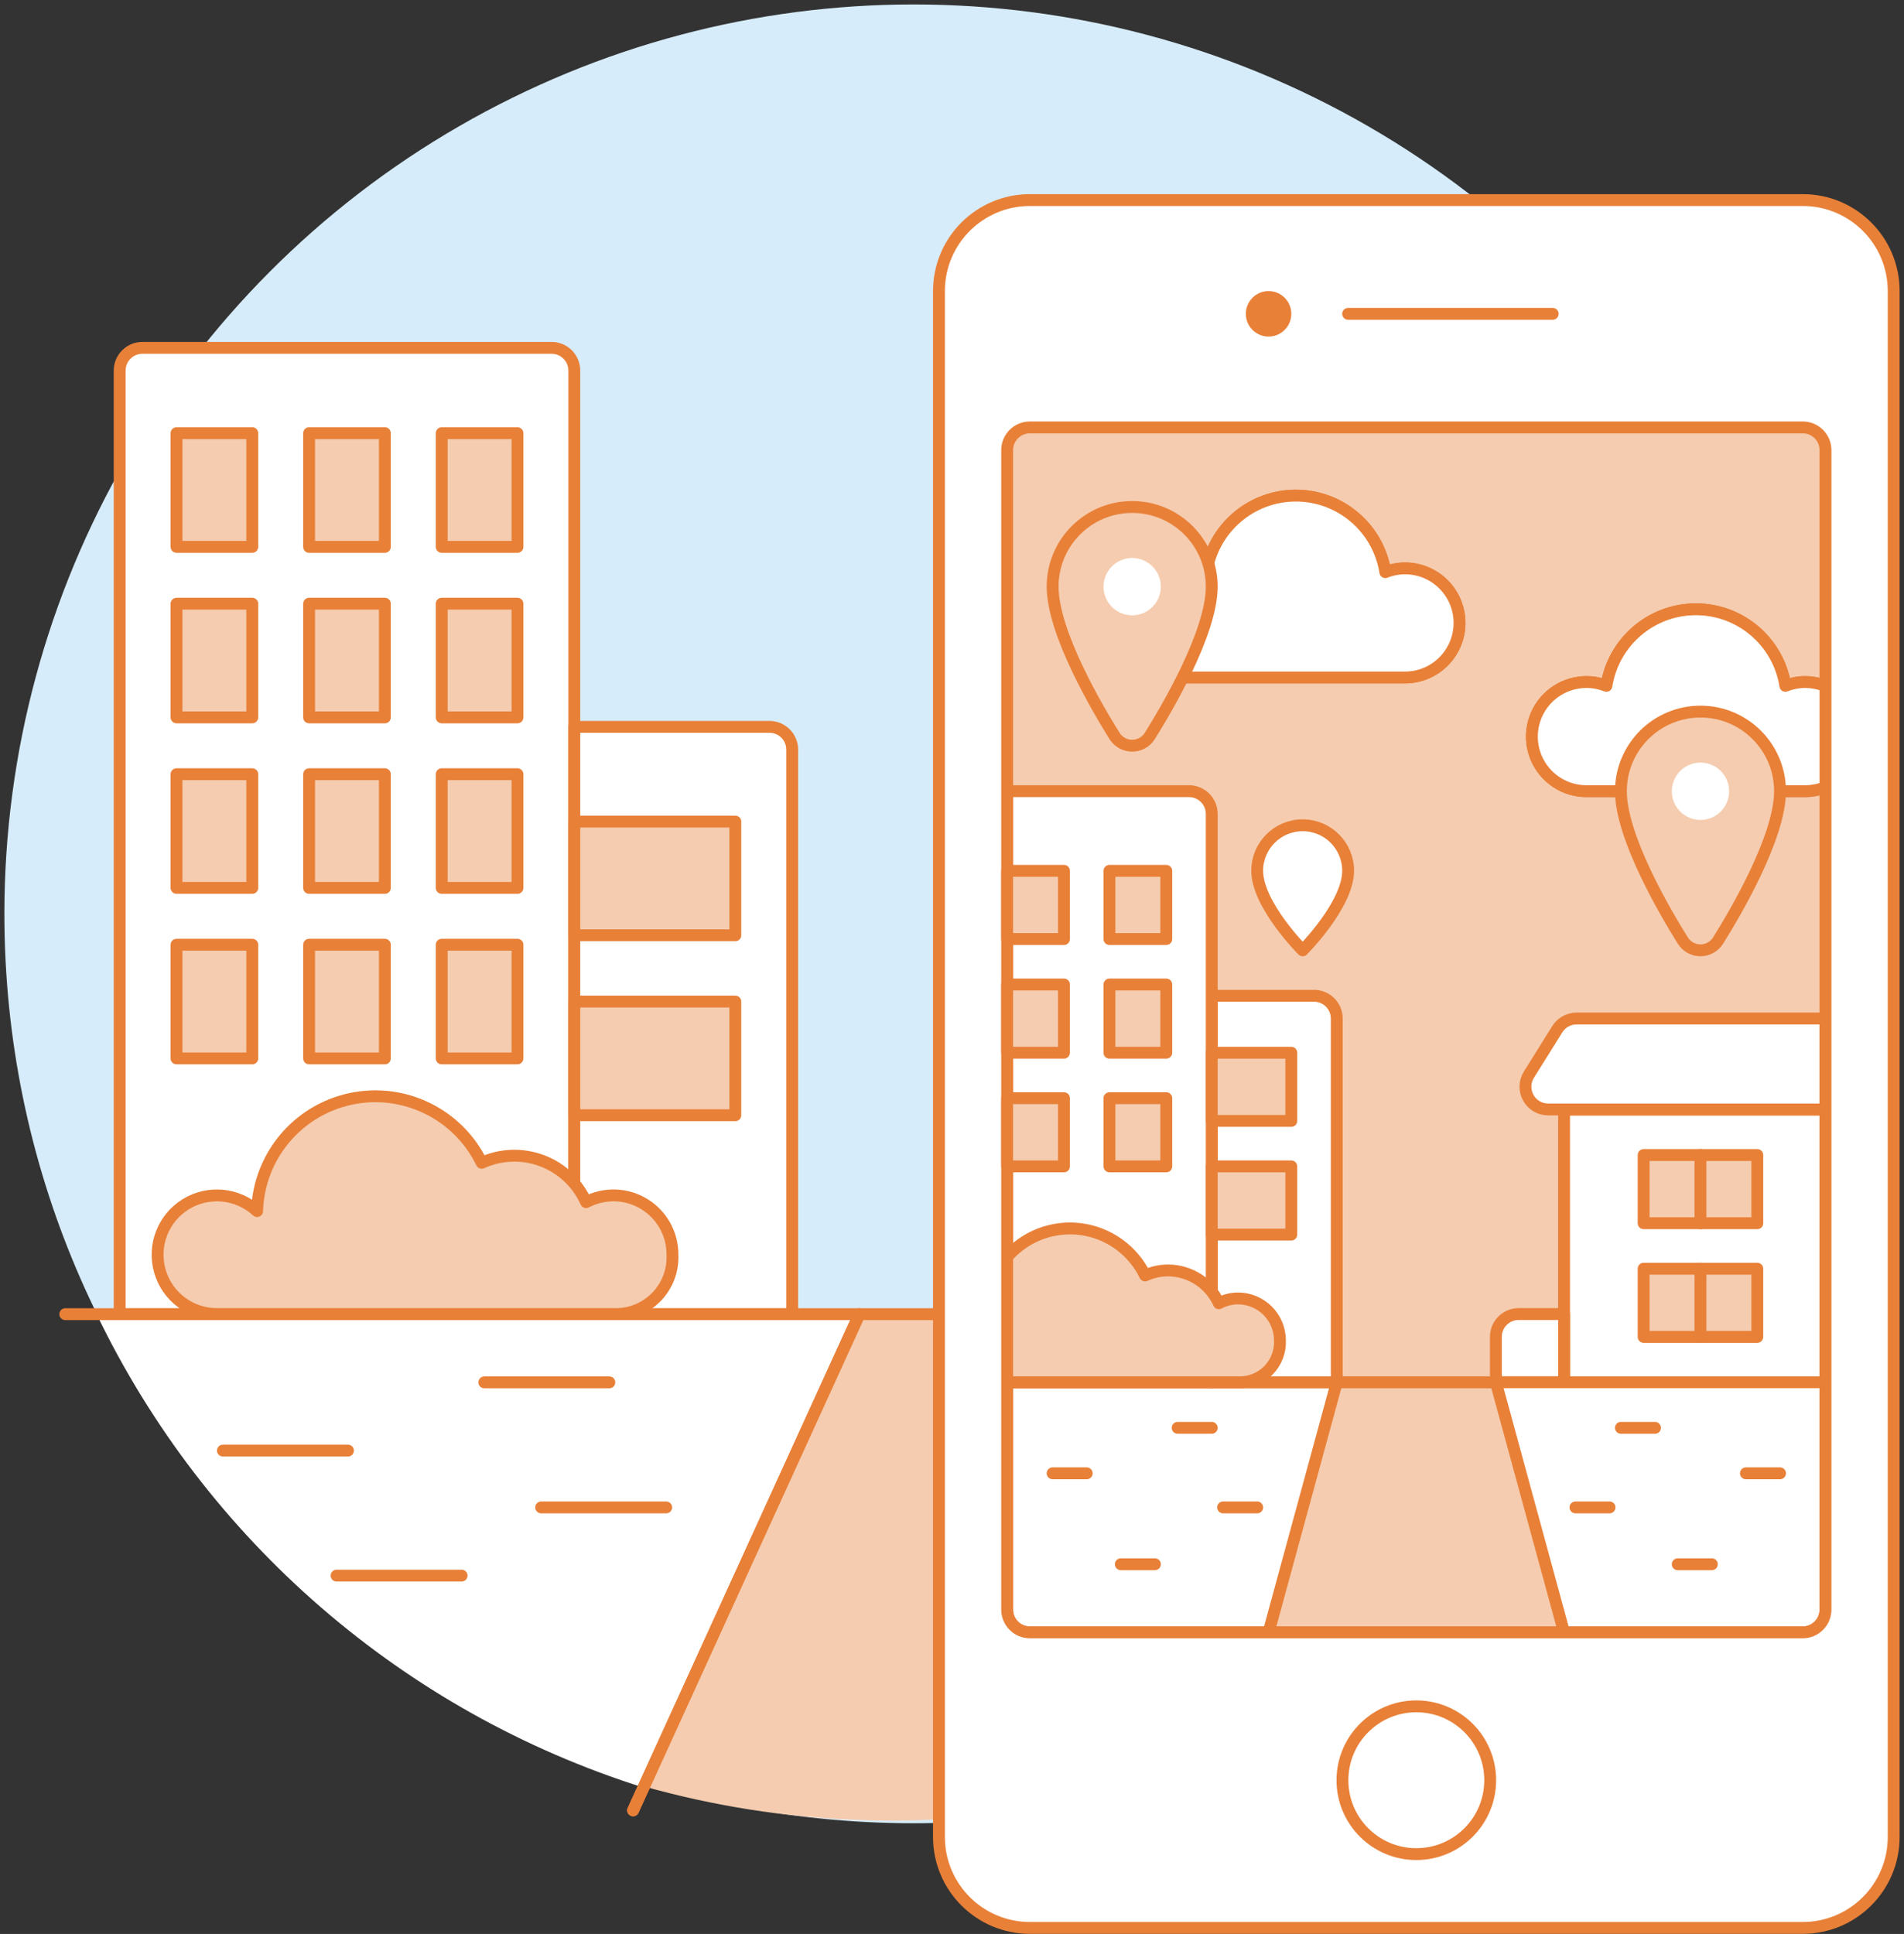 <?xml version="1.0" encoding="UTF-8"?>
<svg width="321px" height="326px" viewBox="0 0 321 326" version="1.1" xmlns="http://www.w3.org/2000/svg" xmlns:xlink="http://www.w3.org/1999/xlink">
    <rect x="0" y="0" width="321" height="326" fill="#333333" stroke="none"/>
    <title>665A58CA-1ACC-4232-977D-DB9A63434E34</title>
    <g id="Page-1" stroke="none" stroke-width="1" fill="none" fill-rule="evenodd">
        <g id="Home-part-2-new" transform="translate(-765, -2353)">
            <g id="methodologies" transform="translate(85, 1325)">
                <g id="Group-8-Copy-2" transform="translate(0, 1023)">
                    <g id="streamline-icon-ar-location-2@400x400" transform="translate(680, 5)">
                        <path d="M0.74,154.045 C0.74,238.706 69.371,307.338 154.033,307.338 C238.695,307.338 307.326,238.706 307.326,154.045 C307.326,99.278 278.109,48.672 230.68,21.289 C183.251,-6.095 124.815,-6.095 77.386,21.289 C29.957,48.672 0.74,99.278 0.74,154.045 L0.74,154.045 Z" id="Path" fill="#D7ECFA" fill-rule="nonzero"></path>
                        <path d="M108.574,301.133 C155.511,314.328 205.923,304.556 244.53,274.778 L244.53,221.509 L144.889,221.509 L108.574,301.133 Z" id="Path" fill="#F5CCAF" fill-rule="nonzero"></path>
                        <path d="M108.49,301.321 L144.897,221.524 L16.287,221.524 C34.694,259.706 68.062,288.584 108.49,301.321 L108.49,301.321 Z" id="Path" fill="#FFFFFF" fill-rule="nonzero"></path>
                        <polyline id="Path" stroke="#E88038" stroke-width="2" stroke-linecap="round" stroke-linejoin="round" points="244.53 279.389 244.53 221.524 144.889 221.524 106.734 305.169"></polyline>
                        <polyline id="Path" stroke="#E88038" stroke-width="2" stroke-linecap="round" stroke-linejoin="round" points="11.003 221.524 144.889 221.524 106.734 305.169"></polyline>
                        <line x1="81.656" y1="233.021" x2="102.733" y2="233.021" id="Path" stroke="#E88038" stroke-width="2" stroke-linecap="round" stroke-linejoin="round"></line>
                        <line x1="37.584" y1="244.518" x2="58.662" y2="244.518" id="Path" stroke="#E88038" stroke-width="2" stroke-linecap="round" stroke-linejoin="round"></line>
                        <line x1="91.236" y1="254.099" x2="112.314" y2="254.099" id="Path" stroke="#E88038" stroke-width="2" stroke-linecap="round" stroke-linejoin="round"></line>
                        <line x1="56.745" y1="265.596" x2="77.823" y2="265.596" id="Path" stroke="#E88038" stroke-width="2" stroke-linecap="round" stroke-linejoin="round"></line>
                        <path d="M96.824,221.509 L20.177,221.509 L20.177,62.467 C20.177,60.351 21.893,58.635 24.01,58.635 L92.992,58.635 C95.108,58.635 96.824,60.351 96.824,62.467 L96.824,221.509 Z" id="Path" fill="#FFFFFF" fill-rule="nonzero"></path>
                        <path d="M96.824,221.509 L20.177,221.509 L20.177,62.467 C20.177,60.351 21.893,58.635 24.01,58.635 L92.992,58.635 C95.108,58.635 96.824,60.351 96.824,62.467 L96.824,221.509 Z" id="Path" stroke="#E88038" stroke-width="2" stroke-linecap="round" stroke-linejoin="round"></path>
                        <path d="M133.557,221.509 L96.824,221.509 L96.824,122.524 L129.725,122.524 C131.841,122.524 133.557,124.239 133.557,126.356 L133.557,221.509 Z" id="Path" fill="#FFFFFF" fill-rule="nonzero"></path>
                        <path d="M133.557,221.509 L96.824,221.509 L96.824,122.524 L129.725,122.524 C131.841,122.524 133.557,124.239 133.557,126.356 L133.557,221.509 Z" id="Path" stroke="#E88038" stroke-width="2" stroke-linecap="round" stroke-linejoin="round"></path>
                        <polygon id="Path" fill="#F5CCAF" fill-rule="nonzero" points="74.47 73.021 87.243 73.021 87.243 92.183 74.47 92.183"></polygon>
                        <polygon id="Path" stroke="#E88038" stroke-width="2" stroke-linecap="round" stroke-linejoin="round" points="74.47 73.021 87.243 73.021 87.243 92.183 74.47 92.183"></polygon>
                        <polygon id="Path" fill="#F5CCAF" fill-rule="nonzero" points="52.112 73.021 64.885 73.021 64.885 92.183 52.112 92.183"></polygon>
                        <polygon id="Path" stroke="#E88038" stroke-width="2" stroke-linecap="round" stroke-linejoin="round" points="52.112 73.021 64.885 73.021 64.885 92.183 52.112 92.183"></polygon>
                        <polygon id="Path" fill="#F5CCAF" fill-rule="nonzero" points="29.758 73.021 42.531 73.021 42.531 92.183 29.758 92.183"></polygon>
                        <polygon id="Path" stroke="#E88038" stroke-width="2" stroke-linecap="round" stroke-linejoin="round" points="29.758 73.021 42.531 73.021 42.531 92.183 29.758 92.183"></polygon>
                        <polygon id="Path" fill="#F5CCAF" fill-rule="nonzero" points="74.47 101.764 87.243 101.764 87.243 120.926 74.47 120.926"></polygon>
                        <polygon id="Path" stroke="#E88038" stroke-width="2" stroke-linecap="round" stroke-linejoin="round" points="74.47 101.764 87.243 101.764 87.243 120.926 74.47 120.926"></polygon>
                        <polygon id="Path" fill="#F5CCAF" fill-rule="nonzero" points="52.112 101.764 64.885 101.764 64.885 120.926 52.112 120.926"></polygon>
                        <polygon id="Path" stroke="#E88038" stroke-width="2" stroke-linecap="round" stroke-linejoin="round" points="52.112 101.764 64.885 101.764 64.885 120.926 52.112 120.926"></polygon>
                        <polygon id="Path" fill="#F5CCAF" fill-rule="nonzero" points="29.758 101.764 42.531 101.764 42.531 120.926 29.758 120.926"></polygon>
                        <polygon id="Path" stroke="#E88038" stroke-width="2" stroke-linecap="round" stroke-linejoin="round" points="29.758 101.764 42.531 101.764 42.531 120.926 29.758 120.926"></polygon>
                        <polygon id="Path" fill="#F5CCAF" fill-rule="nonzero" points="74.47 130.506 87.243 130.506 87.243 149.668 74.47 149.668"></polygon>
                        <polygon id="Path" stroke="#E88038" stroke-width="2" stroke-linecap="round" stroke-linejoin="round" points="74.47 130.506 87.243 130.506 87.243 149.668 74.47 149.668"></polygon>
                        <polygon id="Path" fill="#F5CCAF" fill-rule="nonzero" points="52.112 130.506 64.885 130.506 64.885 149.668 52.112 149.668"></polygon>
                        <polygon id="Path" stroke="#E88038" stroke-width="2" stroke-linecap="round" stroke-linejoin="round" points="52.112 130.506 64.885 130.506 64.885 149.668 52.112 149.668"></polygon>
                        <polygon id="Path" fill="#F5CCAF" fill-rule="nonzero" points="29.758 130.506 42.531 130.506 42.531 149.668 29.758 149.668"></polygon>
                        <polygon id="Path" stroke="#E88038" stroke-width="2" stroke-linecap="round" stroke-linejoin="round" points="29.758 130.506 42.531 130.506 42.531 149.668 29.758 149.668"></polygon>
                        <path d="M113.372,211.51 C113.395,208.018 111.584,204.769 108.602,202.953 C105.619,201.136 101.901,201.019 98.809,202.642 C97.365,199.422 94.695,196.91 91.392,195.665 C88.089,194.419 84.426,194.543 81.215,196.009 C77.195,187.757 68.064,183.314 59.09,185.242 C50.117,187.171 43.618,194.974 43.344,204.149 C40.048,201.114 35.137,200.641 31.322,202.99 C27.508,205.34 25.721,209.939 26.949,214.247 C28.176,218.556 32.119,221.523 36.599,221.509 L103.358,221.509 C106.047,221.633 108.665,220.62 110.57,218.718 C112.475,216.816 113.492,214.2 113.372,211.51 L113.372,211.51 Z" id="Path" fill="#F5CCAF" fill-rule="nonzero"></path>
                        <path d="M113.372,211.51 C113.395,208.018 111.584,204.769 108.602,202.953 C105.619,201.136 101.901,201.019 98.809,202.642 C97.365,199.422 94.695,196.91 91.392,195.665 C88.089,194.419 84.426,194.543 81.215,196.009 C77.195,187.757 68.064,183.314 59.09,185.242 C50.117,187.171 43.618,194.974 43.344,204.149 C40.048,201.114 35.137,200.641 31.322,202.99 C27.508,205.34 25.721,209.939 26.949,214.247 C28.176,218.556 32.119,221.523 36.599,221.509 L103.358,221.509 C106.047,221.633 108.665,220.62 110.57,218.718 C112.475,216.816 113.492,214.2 113.372,211.51 L113.372,211.51 Z" id="Path" stroke="#E88038" stroke-width="2" stroke-linecap="round" stroke-linejoin="round"></path>
                        <polygon id="Path" fill="#F5CCAF" fill-rule="nonzero" points="96.824 138.493 123.968 138.493 123.968 157.655 96.824 157.655"></polygon>
                        <polygon id="Path" stroke="#E88038" stroke-width="2" stroke-linecap="round" stroke-linejoin="round" points="96.824 138.493 123.968 138.493 123.968 157.655 96.824 157.655"></polygon>
                        <polygon id="Path" fill="#F5CCAF" fill-rule="nonzero" points="96.824 168.83 123.968 168.83 123.968 187.991 96.824 187.991"></polygon>
                        <polygon id="Path" stroke="#E88038" stroke-width="2" stroke-linecap="round" stroke-linejoin="round" points="96.824 168.83 123.968 168.83 123.968 187.991 96.824 187.991"></polygon>
                        <path d="M307.763,233.006 L169.799,233.006 L169.799,75.88 C169.799,73.764 171.515,72.048 173.632,72.048 L303.931,72.048 C306.048,72.048 307.763,73.764 307.763,75.88 L307.763,233.006 Z" id="Path" fill="#F5CCAF" fill-rule="nonzero"></path>
                        <path d="M304.31,114.97 C303.177,114.977 302.054,115.194 300.999,115.61 C299.835,108.181 293.435,102.705 285.915,102.705 C278.395,102.705 271.995,108.181 270.831,115.61 C267.381,114.251 263.452,115.097 260.867,117.756 C258.282,120.414 257.546,124.365 259,127.776 C260.455,131.187 263.816,133.391 267.524,133.365 L304.314,133.365 C307.6,133.365 310.637,131.612 312.28,128.766 C313.923,125.921 313.923,122.415 312.28,119.569 C310.637,116.723 307.6,114.97 304.314,114.97 L304.31,114.97 Z" id="Path" stroke="#E88038" stroke-width="2" fill="#FFFFFF" fill-rule="nonzero" stroke-linejoin="round"></path>
                        <path d="M304.31,114.97 C303.177,114.977 302.054,115.194 300.999,115.61 C299.835,108.181 293.435,102.705 285.915,102.705 C278.395,102.705 271.995,108.181 270.831,115.61 C267.381,114.251 263.452,115.097 260.867,117.756 C258.282,120.414 257.546,124.365 259,127.776 C260.455,131.187 263.816,133.391 267.524,133.365 L304.314,133.365 C307.6,133.365 310.637,131.612 312.28,128.766 C313.923,125.921 313.923,122.415 312.28,119.569 C310.637,116.723 307.6,114.97 304.314,114.97 L304.31,114.97 Z" id="Path" stroke="#E88038" stroke-width="2" fill="#FFFFFF" fill-rule="nonzero" stroke-linejoin="round"></path>
                        <path d="M236.865,95.808 C235.731,95.814 234.608,96.032 233.554,96.448 C232.39,89.019 225.99,83.543 218.47,83.543 C210.95,83.543 204.55,89.019 203.386,96.448 C199.936,95.09 196.008,95.935 193.422,98.593 C190.837,101.251 190.1,105.201 191.554,108.612 C193.008,112.023 196.367,114.228 200.075,114.204 L236.865,114.204 C241.945,114.204 246.063,110.086 246.063,105.006 C246.063,99.926 241.945,95.808 236.865,95.808 L236.865,95.808 Z" id="Path" stroke="#E88038" stroke-width="2" fill="#FFFFFF" fill-rule="nonzero" stroke-linejoin="round"></path>
                        <path d="M236.865,95.808 C235.731,95.814 234.608,96.032 233.554,96.448 C232.39,89.019 225.99,83.543 218.47,83.543 C210.95,83.543 204.55,89.019 203.386,96.448 C199.936,95.09 196.008,95.935 193.422,98.593 C190.837,101.251 190.1,105.201 191.554,108.612 C193.008,112.023 196.367,114.228 200.075,114.204 L236.865,114.204 C241.945,114.204 246.063,110.086 246.063,105.006 C246.063,99.926 241.945,95.808 236.865,95.808 L236.865,95.808 Z" id="Path" stroke="#E88038" stroke-width="2" fill="#FFFFFF" fill-rule="nonzero" stroke-linejoin="round"></path>
                        <polygon id="Path" fill="#FFFFFF" fill-rule="nonzero" points="263.691 187.033 307.763 187.033 307.763 233.021 263.691 233.021"></polygon>
                        <polygon id="Path" stroke="#E88038" stroke-width="2" stroke-linecap="round" stroke-linejoin="round" points="263.691 187.033 307.763 187.033 307.763 233.021 263.691 233.021"></polygon>
                        <path d="M307.763,187.018 L261.009,187.018 C259.616,187.018 258.332,186.262 257.657,185.043 C256.982,183.825 257.021,182.336 257.759,181.154 L262.549,173.49 C263.25,172.369 264.478,171.689 265.799,171.689 L307.763,171.689 L307.763,187.018 Z" id="Path" fill="#FFFFFF" fill-rule="nonzero"></path>
                        <path d="M307.763,187.018 L261.009,187.018 C259.616,187.018 258.332,186.262 257.657,185.043 C256.982,183.825 257.021,182.336 257.759,181.154 L262.549,173.49 C263.25,172.369 264.478,171.689 265.799,171.689 L307.763,171.689 L307.763,187.018 Z" id="Path" stroke="#E88038" stroke-width="2" stroke-linecap="round" stroke-linejoin="round"></path>
                        <path d="M252.194,233.006 L252.194,225.341 C252.194,223.225 253.91,221.509 256.027,221.509 L263.691,221.509 L263.691,233.006 L252.194,233.006 Z" id="Path" stroke="#E88038" stroke-width="2" fill="#FFFFFF" fill-rule="nonzero" stroke-linecap="round" stroke-linejoin="round"></path>
                        <polygon id="Path" fill="#F5CCAF" fill-rule="nonzero" points="277.105 213.86 286.686 213.86 286.686 225.357 277.105 225.357"></polygon>
                        <polygon id="Path" stroke="#E88038" stroke-width="2" stroke-linecap="round" stroke-linejoin="round" points="277.105 213.86 286.686 213.86 286.686 225.357 277.105 225.357"></polygon>
                        <polygon id="Path" fill="#F5CCAF" fill-rule="nonzero" points="286.686 213.86 296.266 213.86 296.266 225.357 286.686 225.357"></polygon>
                        <polygon id="Path" stroke="#E88038" stroke-width="2" stroke-linecap="round" stroke-linejoin="round" points="286.686 213.86 296.266 213.86 296.266 225.357 286.686 225.357"></polygon>
                        <polygon id="Path" stroke="#E88038" stroke-width="2" fill="#F5CCAF" fill-rule="nonzero" stroke-linecap="round" stroke-linejoin="round" points="277.105 194.698 286.686 194.698 286.686 206.195 277.105 206.195"></polygon>
                        <polygon id="Path" fill="#F5CCAF" fill-rule="nonzero" points="286.686 194.698 296.266 194.698 296.266 206.195 286.686 206.195"></polygon>
                        <polygon id="Path" stroke="#E88038" stroke-width="2" stroke-linecap="round" stroke-linejoin="round" points="286.686 194.698 296.266 194.698 296.266 206.195 286.686 206.195"></polygon>
                        <path d="M307.763,271.329 C307.763,273.446 306.048,275.162 303.931,275.162 L173.632,275.162 C171.515,275.162 169.799,273.446 169.799,271.329 L169.799,233.006 L307.763,233.006 L307.763,271.329 Z" id="Path" stroke="#E88038" stroke-width="2" fill="#FFFFFF" fill-rule="nonzero" stroke-linecap="round" stroke-linejoin="round"></path>
                        <path d="M225.368,233.006 L204.29,233.006 L204.29,167.856 L221.536,167.856 C223.652,167.856 225.368,169.572 225.368,171.689 L225.368,233.006 Z" id="Path" fill="#FFFFFF" fill-rule="nonzero"></path>
                        <path d="M225.368,233.006 L204.29,233.006 L204.29,167.856 L221.536,167.856 C223.652,167.856 225.368,169.572 225.368,171.689 L225.368,233.006 Z" id="Path" stroke="#E88038" stroke-width="2" stroke-linecap="round" stroke-linejoin="round"></path>
                        <path d="M190.877,85.461 C183.469,85.461 177.464,91.466 177.464,98.874 C177.464,106.665 185.063,119.519 187.903,124.057 C188.544,125.08 189.667,125.702 190.875,125.702 C192.083,125.702 193.206,125.08 193.847,124.057 C196.691,119.519 204.29,106.665 204.29,98.874 C204.29,91.466 198.285,85.461 190.877,85.461 L190.877,85.461 Z" id="Path" stroke="#E88038" stroke-width="2" fill="#F5CCAF" fill-rule="nonzero" stroke-linecap="round" stroke-linejoin="round"></path>
                        <path d="M187.045,98.89 C187.045,101.006 188.761,102.722 190.877,102.722 C192.994,102.722 194.709,101.006 194.709,98.89 C194.709,96.773 192.994,95.057 190.877,95.057 C188.761,95.057 187.045,96.773 187.045,98.89 Z" id="Path" stroke="#FFFFFF" stroke-width="2" fill="#FFFFFF" fill-rule="nonzero" stroke-linecap="round" stroke-linejoin="round"></path>
                        <path d="M286.686,119.952 C279.278,119.952 273.272,125.957 273.272,133.365 C273.272,141.156 280.872,154.01 283.712,158.548 C284.353,159.571 285.476,160.193 286.684,160.193 C287.892,160.193 289.014,159.571 289.656,158.548 C292.499,154.01 300.099,141.156 300.099,133.365 C300.099,125.957 294.093,119.952 286.686,119.952 L286.686,119.952 Z" id="Path" stroke="#E88038" stroke-width="2" fill="#F5CCAF" fill-rule="nonzero" stroke-linecap="round" stroke-linejoin="round"></path>
                        <path d="M282.853,133.381 C282.853,135.497 284.569,137.213 286.686,137.213 C288.802,137.213 290.518,135.497 290.518,133.381 C290.518,131.264 288.802,129.548 286.686,129.548 C284.569,129.548 282.853,131.264 282.853,133.381 Z" id="Path" stroke="#FFFFFF" stroke-width="2" fill="#FFFFFF" fill-rule="nonzero" stroke-linecap="round" stroke-linejoin="round"></path>
                        <polygon id="Path" stroke="#E88038" stroke-width="2" fill="#F5CCAF" fill-rule="nonzero" stroke-linecap="round" stroke-linejoin="round" points="252.194 233.021 225.368 233.021 213.871 275.177 263.691 275.177"></polygon>
                        <path d="M204.29,233.006 L169.799,233.006 L169.799,133.365 L200.458,133.365 C202.575,133.365 204.29,135.081 204.29,137.198 L204.29,233.006 Z" id="Path" fill="#FFFFFF" fill-rule="nonzero"></path>
                        <path d="M204.29,233.006 L169.799,233.006 L169.799,133.365 L200.458,133.365 C202.575,133.365 204.29,135.081 204.29,137.198 L204.29,233.006 Z" id="Path" stroke="#E88038" stroke-width="2" stroke-linecap="round" stroke-linejoin="round"></path>
                        <path d="M227.284,146.778 C227.284,152.527 219.62,160.192 219.62,160.192 C219.62,160.192 211.955,152.527 211.955,146.778 C211.955,142.545 215.387,139.114 219.62,139.114 C223.853,139.114 227.284,142.545 227.284,146.778 Z" id="Path" stroke="#E88038" stroke-width="2" fill="#FFFFFF" fill-rule="nonzero" stroke-linecap="round" stroke-linejoin="round"></path>
                        <path d="M208.709,218.872 C207.585,218.879 206.479,219.158 205.486,219.685 C203.961,216.322 200.613,214.16 196.921,214.155 C195.587,214.157 194.27,214.446 193.058,215.002 C190.221,209.17 183.77,206.029 177.43,207.391 C171.09,208.754 166.499,214.268 166.308,220.75 C165.649,220.146 164.884,219.669 164.051,219.344 L164.051,233.006 L208.709,233.006 C210.612,233.095 212.464,232.379 213.811,231.032 C215.158,229.686 215.876,227.834 215.787,225.931 C215.777,222.03 212.611,218.872 208.709,218.872 L208.709,218.872 Z" id="Path" stroke="#E88038" stroke-width="2" fill="#F5CCAF" fill-rule="nonzero" stroke-linecap="round" stroke-linejoin="round"></path>
                        <path d="M319.26,49.054 C319.26,40.588 312.397,33.725 303.931,33.725 L173.632,33.725 C165.165,33.725 158.302,40.588 158.302,49.054 L158.302,309.653 C158.302,318.119 165.165,324.982 173.632,324.982 L303.931,324.982 C312.397,324.982 319.26,318.119 319.26,309.653 L319.26,49.054 Z M307.763,271.329 C307.763,273.446 306.048,275.162 303.931,275.162 L173.632,275.162 C171.515,275.162 169.799,273.446 169.799,271.329 L169.799,75.88 C169.799,73.764 171.515,72.048 173.632,72.048 L303.931,72.048 C306.048,72.048 307.763,73.764 307.763,75.88 L307.763,271.329 Z" id="Shape" fill="#FFFFFF" fill-rule="nonzero"></path>
                        <path d="M319.26,49.054 C319.26,40.588 312.397,33.725 303.931,33.725 L173.632,33.725 C165.165,33.725 158.302,40.588 158.302,49.054 L158.302,309.653 C158.302,318.119 165.165,324.982 173.632,324.982 L303.931,324.982 C312.397,324.982 319.26,318.119 319.26,309.653 L319.26,49.054 Z M307.763,271.329 C307.763,273.446 306.048,275.162 303.931,275.162 L173.632,275.162 C171.515,275.162 169.799,273.446 169.799,271.329 L169.799,75.88 C169.799,73.764 171.515,72.048 173.632,72.048 L303.931,72.048 C306.048,72.048 307.763,73.764 307.763,75.88 L307.763,271.329 Z" id="Shape" stroke="#E88038" stroke-width="2" stroke-linecap="round" stroke-linejoin="round"></path>
                        <path d="M210.039,52.902 C210.039,55.018 211.755,56.734 213.871,56.734 C215.988,56.734 217.703,55.018 217.703,52.902 C217.703,50.785 215.988,49.069 213.871,49.069 C211.755,49.069 210.039,50.785 210.039,52.902 Z" id="Path" fill="#E88038" fill-rule="nonzero"></path>
                        <line x1="227.284" y1="52.902" x2="261.775" y2="52.902" id="Path" stroke="#E88038" stroke-width="2" fill="#FFFFFF" fill-rule="nonzero" stroke-linecap="round" stroke-linejoin="round"></line>
                        <path d="M226.326,300.087 C226.326,306.966 231.903,312.542 238.781,312.542 C245.66,312.542 251.236,306.966 251.236,300.087 C251.236,293.208 245.66,287.632 238.781,287.632 C231.903,287.632 226.326,293.208 226.326,300.087 Z" id="Path" stroke="#E88038" stroke-width="2" fill="#FFFFFF" fill-rule="nonzero" stroke-linecap="round" stroke-linejoin="round"></path>
                        <polygon id="Path" fill="#F5CCAF" fill-rule="nonzero" points="187.045 146.794 196.626 146.794 196.626 158.291 187.045 158.291"></polygon>
                        <polygon id="Path" stroke="#E88038" stroke-width="2" stroke-linecap="round" stroke-linejoin="round" points="187.045 146.794 196.626 146.794 196.626 158.291 187.045 158.291"></polygon>
                        <polygon id="Path" fill="#F5CCAF" fill-rule="nonzero" points="169.799 146.794 179.38 146.794 179.38 158.291 169.799 158.291"></polygon>
                        <polygon id="Path" stroke="#E88038" stroke-width="2" stroke-linecap="round" stroke-linejoin="round" points="169.799 146.794 179.38 146.794 179.38 158.291 169.799 158.291"></polygon>
                        <polygon id="Path" fill="#F5CCAF" fill-rule="nonzero" points="187.045 165.955 196.626 165.955 196.626 177.452 187.045 177.452"></polygon>
                        <polygon id="Path" stroke="#E88038" stroke-width="2" stroke-linecap="round" stroke-linejoin="round" points="187.045 165.955 196.626 165.955 196.626 177.452 187.045 177.452"></polygon>
                        <polygon id="Path" stroke="#E88038" stroke-width="2" fill="#F5CCAF" fill-rule="nonzero" stroke-linecap="round" stroke-linejoin="round" points="169.799 165.955 179.38 165.955 179.38 177.452 169.799 177.452"></polygon>
                        <polygon id="Path" stroke="#E88038" stroke-width="2" fill="#F5CCAF" fill-rule="nonzero" stroke-linecap="round" stroke-linejoin="round" points="187.045 185.117 196.626 185.117 196.626 196.614 187.045 196.614"></polygon>
                        <polygon id="Path" fill="#F5CCAF" fill-rule="nonzero" points="169.799 185.117 179.38 185.117 179.38 196.614 169.799 196.614"></polygon>
                        <polygon id="Path" stroke="#E88038" stroke-width="2" stroke-linecap="round" stroke-linejoin="round" points="169.799 185.117 179.38 185.117 179.38 196.614 169.799 196.614"></polygon>
                        <polygon id="Path" fill="#F5CCAF" fill-rule="nonzero" points="204.29 177.452 217.703 177.452 217.703 188.949 204.29 188.949"></polygon>
                        <polygon id="Path" stroke="#E88038" stroke-width="2" stroke-linecap="round" stroke-linejoin="round" points="204.29 177.452 217.703 177.452 217.703 188.949 204.29 188.949"></polygon>
                        <polygon id="Path" fill="#F5CCAF" fill-rule="nonzero" points="204.29 196.614 217.703 196.614 217.703 208.111 204.29 208.111"></polygon>
                        <polygon id="Path" stroke="#E88038" stroke-width="2" stroke-linecap="round" stroke-linejoin="round" points="204.29 196.614 217.703 196.614 217.703 208.111 204.29 208.111"></polygon>
                        <line x1="198.542" y1="240.686" x2="204.29" y2="240.686" id="Path" stroke="#E88038" stroke-width="2" stroke-linecap="round" stroke-linejoin="round"></line>
                        <line x1="206.206" y1="254.099" x2="211.955" y2="254.099" id="Path" stroke="#E88038" stroke-width="2" stroke-linecap="round" stroke-linejoin="round"></line>
                        <line x1="177.464" y1="248.351" x2="183.212" y2="248.351" id="Path" stroke="#E88038" stroke-width="2" stroke-linecap="round" stroke-linejoin="round"></line>
                        <line x1="188.961" y1="263.68" x2="194.709" y2="263.68" id="Path" stroke="#E88038" stroke-width="2" stroke-linecap="round" stroke-linejoin="round"></line>
                        <line x1="279.021" y1="240.686" x2="273.272" y2="240.686" id="Path" stroke="#E88038" stroke-width="2" stroke-linecap="round" stroke-linejoin="round"></line>
                        <line x1="271.356" y1="254.099" x2="265.608" y2="254.099" id="Path" stroke="#E88038" stroke-width="2" stroke-linecap="round" stroke-linejoin="round"></line>
                        <line x1="300.099" y1="248.351" x2="294.35" y2="248.351" id="Path" stroke="#E88038" stroke-width="2" stroke-linecap="round" stroke-linejoin="round"></line>
                        <line x1="288.602" y1="263.68" x2="282.853" y2="263.68" id="Path" stroke="#E88038" stroke-width="2" stroke-linecap="round" stroke-linejoin="round"></line>
                        <polygon id="Path" stroke="#E88038" stroke-width="2" fill="#F5CCAF" fill-rule="nonzero" stroke-linecap="round" stroke-linejoin="round" points="74.47 159.249 87.243 159.249 87.243 178.411 74.47 178.411"></polygon>
                        <polygon id="Path" stroke="#E88038" stroke-width="2" fill="#F5CCAF" fill-rule="nonzero" stroke-linecap="round" stroke-linejoin="round" points="52.112 159.249 64.885 159.249 64.885 178.411 52.112 178.411"></polygon>
                        <polygon id="Path" stroke="#E88038" stroke-width="2" fill="#F5CCAF" fill-rule="nonzero" stroke-linecap="round" stroke-linejoin="round" points="29.758 159.249 42.531 159.249 42.531 178.411 29.758 178.411"></polygon>
                    </g>
                </g>
            </g>
        </g>
    </g>
</svg>
